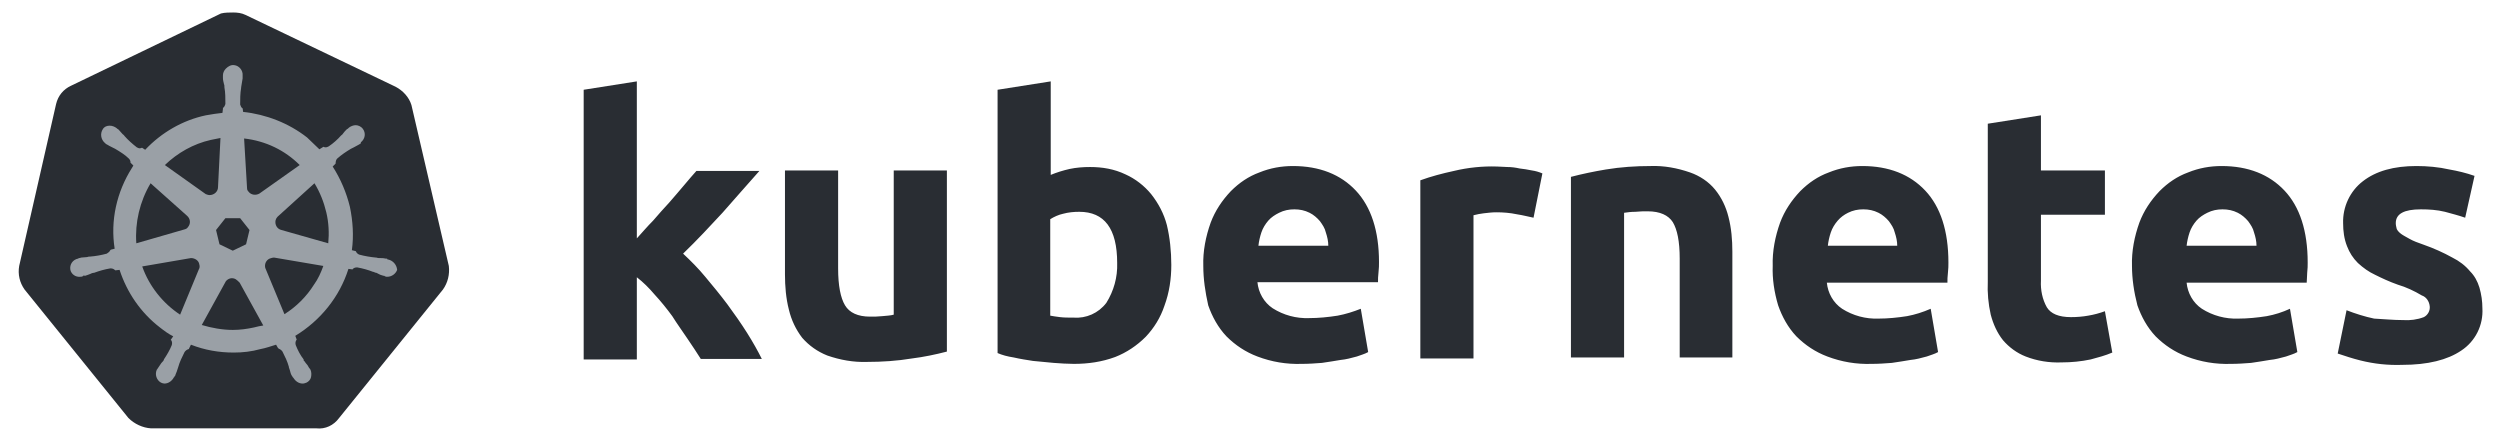 <svg width="737" height="130" viewBox="0 0 737 130" fill="none" xmlns="http://www.w3.org/2000/svg">
<path d="M121.289 30.957C120.564 28.635 118.822 26.749 116.646 25.589L72.395 4.406C71.234 3.826 69.929 3.681 68.768 3.681C67.607 3.681 66.301 3.681 65.141 3.971L20.89 25.299C18.713 26.314 17.117 28.2 16.537 30.667L5.656 78.4C5.22 80.866 5.801 83.333 7.251 85.364L37.865 123.231C39.606 124.972 42.072 126.133 44.538 126.278H93.287C95.899 126.568 98.365 125.408 99.961 123.231L130.574 85.364C132.025 83.333 132.606 80.866 132.315 78.4L121.289 30.957Z" fill="#292D33"/>
<path d="M114.47 76.513C114.325 76.513 114.18 76.513 114.18 76.368C114.18 76.223 113.889 76.223 113.599 76.223C113.019 76.078 112.438 76.078 111.858 76.078C111.568 76.078 111.278 76.078 110.988 75.933H110.843C109.247 75.788 107.506 75.498 105.91 75.063C105.474 74.918 105.039 74.482 104.894 74.047L103.733 73.757C104.314 69.549 104.024 65.197 103.153 60.989C102.137 56.782 100.396 52.719 98.075 49.092L98.945 48.222V48.077C98.945 47.641 99.091 47.061 99.381 46.771C100.687 45.61 101.992 44.74 103.443 43.869C103.733 43.724 104.024 43.579 104.314 43.434C104.894 43.144 105.329 42.853 105.91 42.563C106.055 42.418 106.2 42.418 106.345 42.273C106.49 42.128 106.345 42.128 106.345 41.983C107.651 40.967 107.941 39.226 106.925 37.921C106.49 37.34 105.619 36.905 104.894 36.905C104.169 36.905 103.443 37.195 102.863 37.63L102.718 37.776C102.573 37.921 102.428 38.066 102.282 38.066C101.847 38.501 101.412 38.936 101.122 39.371C100.977 39.662 100.687 39.807 100.541 39.952C99.526 41.112 98.22 42.273 96.914 43.144C96.624 43.289 96.334 43.434 96.044 43.434C95.899 43.434 95.609 43.434 95.463 43.289H95.318L94.158 44.014C92.997 42.853 91.691 41.693 90.531 40.532C85.162 36.325 78.488 33.713 71.669 32.988L71.524 31.827V31.972C71.089 31.682 70.944 31.247 70.799 30.811C70.799 29.215 70.799 27.619 71.089 25.878V25.733C71.089 25.443 71.234 25.153 71.234 24.863C71.379 24.283 71.379 23.702 71.524 23.122V22.251C71.669 20.8 70.509 19.35 69.058 19.205C68.187 19.059 67.317 19.495 66.591 20.22C66.011 20.8 65.721 21.526 65.721 22.251V22.977C65.721 23.557 65.866 24.137 66.011 24.718C66.156 25.008 66.156 25.298 66.156 25.588V25.733C66.446 27.329 66.446 28.925 66.446 30.666C66.301 31.102 66.156 31.537 65.721 31.827V32.117L65.576 33.278C63.98 33.423 62.384 33.713 60.643 34.003C53.824 35.454 47.585 39.081 42.797 44.159L41.927 43.579H41.782C41.637 43.579 41.492 43.724 41.201 43.724C40.911 43.724 40.621 43.579 40.331 43.434C39.025 42.418 37.719 41.258 36.704 40.097C36.559 39.807 36.268 39.662 36.123 39.517C35.688 39.081 35.398 38.646 34.963 38.211C34.818 38.066 34.672 38.066 34.527 37.921C34.382 37.776 34.382 37.776 34.382 37.776C33.802 37.34 33.077 37.05 32.351 37.05C31.481 37.05 30.755 37.34 30.32 38.066C29.449 39.371 29.74 41.112 30.9 42.128C31.045 42.128 31.045 42.273 31.045 42.273C31.045 42.273 31.335 42.563 31.481 42.563C31.916 42.853 32.496 43.144 33.077 43.434C33.367 43.579 33.657 43.724 33.947 43.869C35.398 44.74 36.849 45.61 38.009 46.771C38.3 47.061 38.59 47.641 38.445 48.077V47.932L39.315 48.802C39.17 49.092 39.025 49.237 38.88 49.528C34.382 56.637 32.496 65.052 33.802 73.322L32.641 73.612C32.641 73.757 32.496 73.757 32.496 73.757C32.351 74.192 31.916 74.482 31.481 74.772C29.885 75.208 28.289 75.498 26.548 75.643C26.258 75.643 25.967 75.643 25.677 75.788C25.097 75.788 24.517 75.933 23.936 75.933C23.791 75.933 23.646 76.078 23.356 76.078C23.211 76.078 23.211 76.078 23.066 76.223C21.47 76.513 20.454 77.964 20.744 79.56C21.034 80.866 22.34 81.737 23.646 81.591C23.936 81.591 24.081 81.591 24.371 81.446C24.517 81.446 24.517 81.446 24.517 81.301C24.517 81.156 24.952 81.301 25.097 81.301C25.677 81.156 26.258 80.866 26.693 80.721C26.983 80.576 27.273 80.431 27.563 80.431H27.708C29.304 79.85 30.755 79.415 32.496 79.125H32.641C33.077 79.125 33.512 79.27 33.802 79.56C33.947 79.56 33.947 79.705 33.947 79.705L35.253 79.56C37.429 86.234 41.492 92.183 47.15 96.535C48.456 97.551 49.616 98.421 51.067 99.147L50.342 100.162C50.342 100.308 50.487 100.308 50.487 100.308C50.777 100.743 50.777 101.323 50.632 101.758C50.052 103.209 49.181 104.66 48.31 105.966V106.111C48.166 106.401 48.02 106.546 47.73 106.836C47.44 107.127 47.15 107.707 46.715 108.287C46.569 108.432 46.569 108.577 46.424 108.723C46.424 108.723 46.424 108.868 46.279 108.868C45.554 110.318 46.134 112.06 47.44 112.785C47.73 112.93 48.166 113.075 48.456 113.075C49.616 113.075 50.632 112.35 51.212 111.334C51.212 111.334 51.212 111.189 51.357 111.189C51.357 111.044 51.502 110.899 51.648 110.754C51.793 110.173 52.083 109.738 52.228 109.158L52.518 108.287C52.953 106.691 53.679 105.24 54.404 103.79C54.694 103.354 55.13 103.064 55.565 102.919C55.71 102.919 55.71 102.919 55.71 102.774L56.29 101.613C60.353 103.209 64.56 103.935 68.913 103.935C71.524 103.935 74.136 103.645 76.747 102.919C78.343 102.629 79.939 102.049 81.39 101.613L81.971 102.629C82.115 102.629 82.115 102.629 82.115 102.774C82.551 102.919 82.986 103.209 83.276 103.645C84.002 105.095 84.727 106.546 85.162 108.142V108.287L85.453 109.158C85.598 109.738 85.743 110.318 86.033 110.754C86.178 110.899 86.178 111.044 86.323 111.189C86.323 111.189 86.323 111.334 86.468 111.334C87.049 112.35 88.064 113.075 89.225 113.075C89.66 113.075 89.95 112.93 90.385 112.785C90.966 112.495 91.546 111.914 91.691 111.189C91.836 110.464 91.836 109.738 91.546 109.013C91.546 108.868 91.401 108.868 91.401 108.868C91.401 108.723 91.256 108.577 91.111 108.432C90.821 107.852 90.531 107.417 90.095 106.981C89.95 106.691 89.805 106.546 89.515 106.256V105.966C88.499 104.66 87.774 103.209 87.194 101.758C87.049 101.323 87.049 100.743 87.339 100.308C87.339 100.162 87.484 100.162 87.484 100.162L87.049 99.002C94.448 94.504 100.106 87.54 102.718 79.27L103.878 79.415C104.024 79.415 104.024 79.27 104.024 79.27C104.314 78.98 104.749 78.835 105.184 78.835H105.329C106.925 79.125 108.521 79.56 109.972 80.141H110.117C110.407 80.286 110.697 80.431 110.988 80.431C111.568 80.721 112.003 81.011 112.584 81.156C112.729 81.156 112.874 81.301 113.164 81.301C113.309 81.301 113.309 81.301 113.454 81.446C113.744 81.591 113.889 81.591 114.18 81.591C115.485 81.591 116.646 80.721 117.081 79.56C116.936 77.964 115.775 76.804 114.47 76.513ZM72.54 72.016L68.623 73.902L64.705 72.016L63.69 67.808L66.446 64.326H70.799L73.555 67.808L72.54 72.016ZM96.189 62.585C96.914 65.632 97.059 68.679 96.769 71.726L82.986 67.808C81.68 67.518 80.955 66.212 81.245 64.907C81.39 64.471 81.535 64.181 81.825 63.891L92.707 54.025C94.303 56.637 95.463 59.538 96.189 62.585ZM88.354 48.657L76.457 57.072C75.442 57.652 73.991 57.507 73.265 56.492C72.975 56.202 72.83 55.911 72.83 55.476L71.96 40.822C78.343 41.548 84.002 44.304 88.354 48.657ZM62.094 41.258L64.995 40.677L64.27 55.186C64.27 56.492 63.109 57.507 61.803 57.507C61.368 57.507 61.078 57.362 60.643 57.217L48.601 48.657C52.373 45.03 57.016 42.418 62.094 41.258ZM44.393 54.025L55.13 63.601C56.145 64.471 56.29 65.922 55.42 66.938C55.13 67.373 54.839 67.518 54.259 67.663L40.186 71.726C39.751 65.632 41.201 59.393 44.393 54.025ZM41.927 78.545L56.29 76.078C57.451 76.078 58.612 76.804 58.757 77.964C58.902 78.4 58.902 78.98 58.612 79.415L53.098 92.763C48.02 89.426 43.958 84.348 41.927 78.545ZM74.861 96.535C72.83 96.971 70.799 97.261 68.623 97.261C65.576 97.261 62.384 96.68 59.482 95.81L66.591 82.897C67.317 82.027 68.478 81.737 69.493 82.317C69.928 82.607 70.219 82.897 70.654 83.332L77.618 95.955C76.747 96.1 75.877 96.245 74.861 96.535ZM92.562 83.913C90.385 87.395 87.339 90.442 83.857 92.618L78.198 78.98C77.908 77.819 78.488 76.659 79.504 76.223C79.939 76.078 80.374 75.933 80.81 75.933L95.318 78.4C94.593 80.431 93.722 82.317 92.562 83.913Z" fill="#9AA0A6"/>
<path d="M708.451 94.359C710.482 94.504 712.659 94.214 714.545 93.488C715.706 92.908 716.431 91.602 716.286 90.296C716.141 88.846 715.27 87.54 713.964 87.105C711.788 85.799 709.322 84.638 706.855 83.913C704.389 83.042 702.213 82.026 700.181 81.011C698.295 80.14 696.699 78.98 695.103 77.529C693.652 76.078 692.637 74.482 691.911 72.596C691.041 70.42 690.751 68.098 690.751 65.777C690.606 60.989 692.782 56.346 696.554 53.445C700.471 50.398 705.695 48.947 712.369 48.947C715.56 48.947 718.897 49.237 722.089 49.963C724.556 50.398 727.022 50.978 729.489 51.849L726.732 64.181C724.701 63.456 722.815 63.02 720.784 62.44C718.462 61.86 715.996 61.715 713.674 61.715C708.741 61.715 706.275 63.02 706.275 65.777C706.275 66.357 706.42 66.938 706.565 67.518C706.855 68.098 707.291 68.534 707.871 68.969C708.451 69.404 709.322 69.839 710.337 70.42C711.353 71 712.804 71.58 714.545 72.161C717.447 73.176 720.348 74.482 722.96 75.933C724.991 76.948 726.732 78.254 728.183 79.995C729.489 81.301 730.359 82.897 730.94 84.783C731.52 86.814 731.81 88.846 731.81 90.877C732.1 95.81 729.779 100.598 725.571 103.354C721.509 106.111 715.706 107.562 708.161 107.562C703.954 107.707 699.891 107.271 695.829 106.256C693.507 105.676 691.331 104.95 689.155 104.225L691.766 91.457C694.378 92.473 697.135 93.343 699.891 93.924C702.793 94.069 705.549 94.359 708.451 94.359ZM628.509 78.399C628.364 74.047 629.234 69.694 630.685 65.632C631.991 62.15 634.022 59.103 636.634 56.346C639.1 53.88 641.857 51.994 645.049 50.833C648.241 49.527 651.578 48.947 654.915 48.947C662.749 48.947 668.988 51.413 673.486 56.201C677.983 60.989 680.305 68.098 680.305 77.384C680.305 78.254 680.305 79.27 680.16 80.431C680.16 81.591 680.014 82.462 680.014 83.332H644.613C644.904 86.379 646.5 89.281 649.111 91.022C652.303 93.053 656.075 94.069 659.847 93.924C662.604 93.924 665.506 93.633 668.262 93.198C670.584 92.763 672.905 92.037 675.082 91.022L677.258 103.789C676.242 104.37 675.082 104.66 673.921 105.095C672.325 105.53 670.729 105.966 669.133 106.111C667.392 106.401 665.651 106.691 663.62 106.981C661.734 107.126 659.702 107.271 657.671 107.271C653.174 107.417 648.821 106.691 644.613 105.095C641.131 103.789 638.085 101.758 635.473 99.147C633.007 96.535 631.266 93.343 630.105 90.006C629.089 86.089 628.509 82.172 628.509 78.399ZM665.216 72.451C665.216 71.145 664.926 69.839 664.49 68.534C664.2 67.228 663.475 66.212 662.749 65.197C661.879 64.181 660.863 63.31 659.702 62.73C658.251 62.005 656.801 61.715 655.205 61.715C653.609 61.715 652.158 62.005 650.707 62.73C649.546 63.31 648.386 64.036 647.515 65.052C646.645 66.067 645.919 67.228 645.484 68.534C645.049 69.839 644.759 71.145 644.613 72.451H665.216ZM585.999 36.47L601.668 34.003V50.253H620.529V63.31H601.668V82.752C601.523 85.509 602.103 88.265 603.409 90.587C604.57 92.473 606.891 93.488 610.518 93.488C612.259 93.488 614 93.343 615.596 93.053C617.337 92.763 618.933 92.328 620.529 91.747L622.705 103.934C620.674 104.805 618.498 105.385 616.322 105.966C613.565 106.546 610.663 106.836 607.762 106.836C604.134 106.981 600.507 106.401 597.17 105.095C594.559 104.08 592.237 102.339 590.496 100.307C588.755 98.131 587.595 95.519 586.869 92.763C586.144 89.571 585.854 86.234 585.999 83.042V36.47ZM522.596 78.399C522.451 74.047 523.322 69.694 524.773 65.632C526.078 62.15 528.11 59.103 530.721 56.346C533.188 53.88 535.944 51.994 539.136 50.833C542.328 49.527 545.665 48.947 549.002 48.947C556.836 48.947 563.075 51.413 567.573 56.201C572.07 60.989 574.392 68.098 574.392 77.384C574.392 78.254 574.392 79.27 574.247 80.431C574.102 81.591 574.102 82.462 574.102 83.332H538.556C538.846 86.379 540.442 89.281 543.053 91.022C546.245 93.053 550.017 94.069 553.79 93.924C556.546 93.924 559.448 93.633 562.205 93.198C564.526 92.763 566.847 92.037 569.169 91.022L571.345 103.789C570.33 104.37 569.169 104.66 568.008 105.095C566.412 105.53 564.816 105.966 563.22 106.111C561.479 106.401 559.738 106.691 557.707 106.981C555.821 107.126 553.79 107.271 551.759 107.271C547.261 107.417 542.908 106.691 538.701 105.095C535.219 103.789 532.172 101.758 529.56 99.147C527.094 96.535 525.353 93.343 524.192 90.006C523.031 86.089 522.451 82.172 522.596 78.399ZM559.303 72.451C559.303 71.145 559.013 69.839 558.578 68.534C558.287 67.228 557.562 66.212 556.837 65.197C555.966 64.181 554.95 63.31 553.79 62.73C552.339 62.005 550.888 61.715 549.292 61.715C547.696 61.715 546.245 62.005 544.794 62.73C543.634 63.31 542.618 64.036 541.748 65.052C540.877 66.067 540.152 67.228 539.716 68.534C539.281 69.839 538.991 71.145 538.846 72.451H559.303ZM463.111 52.139C466.448 51.268 469.93 50.543 473.412 49.963C477.765 49.237 482.262 48.947 486.615 48.947C490.532 48.802 494.45 49.527 498.222 50.833C501.124 51.849 503.735 53.59 505.621 55.911C507.507 58.232 508.813 60.989 509.539 63.891C510.409 67.228 510.699 70.71 510.699 74.192V105.385H495.175V76.223C495.175 71.145 494.45 67.663 493.144 65.487C491.838 63.456 489.372 62.295 485.744 62.295C484.584 62.295 483.423 62.295 482.117 62.44C480.812 62.44 479.796 62.585 478.78 62.73V105.385H463.111V52.139ZM452.085 64.181C450.634 63.891 449.038 63.456 447.152 63.165C445.12 62.73 443.089 62.585 441.058 62.585C439.897 62.585 438.737 62.73 437.431 62.875C436.415 63.02 435.4 63.165 434.384 63.456V105.676H418.715V53.154C421.907 51.994 425.244 51.123 428.581 50.398C432.788 49.382 437.141 48.947 441.348 49.092C442.364 49.092 443.379 49.237 444.395 49.237C445.556 49.237 446.716 49.382 448.022 49.672C449.183 49.818 450.344 49.963 451.649 50.253C452.665 50.398 453.68 50.688 454.696 51.123L452.085 64.181ZM354.732 78.399C354.587 74.047 355.457 69.694 356.908 65.632C358.214 62.15 360.245 59.103 362.857 56.346C365.323 53.88 368.08 51.994 371.272 50.833C374.464 49.527 377.801 48.947 381.138 48.947C388.972 48.947 395.211 51.413 399.709 56.201C404.206 60.989 406.528 68.098 406.528 77.239C406.528 78.109 406.528 79.125 406.383 80.285C406.237 81.446 406.237 82.317 406.237 83.187H370.691C370.982 86.234 372.577 89.136 375.189 90.877C378.381 92.908 382.153 93.924 385.925 93.778C388.682 93.778 391.584 93.488 394.34 93.053C396.662 92.618 398.983 91.892 401.159 91.022L403.336 103.789C402.32 104.37 401.159 104.66 399.999 105.095C398.403 105.53 396.807 105.966 395.211 106.111C393.47 106.401 391.729 106.691 389.698 106.981C387.812 107.126 385.78 107.271 383.749 107.271C379.251 107.417 374.899 106.691 370.691 105.095C367.209 103.789 364.163 101.758 361.551 99.147C359.085 96.535 357.343 93.343 356.183 90.006C355.312 86.089 354.732 82.317 354.732 78.399ZM391.584 72.451C391.584 71.145 391.294 69.839 390.858 68.534C390.568 67.228 389.843 66.212 389.117 65.197C388.247 64.181 387.231 63.31 386.07 62.73C384.62 62.005 383.169 61.715 381.573 61.715C379.977 61.715 378.526 62.005 377.075 62.73C375.914 63.31 374.754 64.036 373.883 65.052C373.013 66.067 372.287 67.228 371.852 68.534C371.417 69.839 371.127 71.145 370.982 72.451H391.584ZM329.342 77.529C329.342 67.373 325.57 62.44 318.17 62.44C316.574 62.44 314.978 62.585 313.382 63.02C312.077 63.31 310.771 63.891 309.61 64.616V93.053C310.336 93.198 311.351 93.343 312.512 93.488C313.673 93.633 314.978 93.633 316.429 93.633C320.201 93.924 323.829 92.328 326.15 89.281C328.326 85.799 329.487 81.736 329.342 77.529ZM345.301 78.109C345.301 82.172 344.721 86.234 343.27 90.151C342.109 93.633 340.223 96.68 337.757 99.292C335.145 101.903 332.099 103.934 328.762 105.24C324.844 106.691 320.782 107.271 316.574 107.271C314.688 107.271 312.657 107.126 310.626 106.981C308.595 106.836 306.563 106.546 304.532 106.401C302.646 106.111 300.76 105.821 298.874 105.385C296.988 105.095 295.392 104.66 294.086 104.08V26.459L309.755 23.992V51.559C311.496 50.833 313.382 50.253 315.269 49.818C317.3 49.382 319.331 49.237 321.362 49.237C324.989 49.237 328.471 49.818 331.808 51.413C334.71 52.719 337.322 54.75 339.353 57.217C341.529 59.974 343.125 63.02 343.996 66.357C344.866 69.984 345.301 74.047 345.301 78.109ZM279.142 103.644C275.805 104.515 272.323 105.24 268.841 105.676C264.489 106.401 259.991 106.691 255.638 106.691C251.576 106.836 247.659 106.111 243.886 104.805C240.985 103.644 238.518 101.903 236.487 99.582C234.601 97.115 233.295 94.359 232.57 91.312C231.699 87.975 231.409 84.348 231.409 80.866V50.253H247.078V79.125C247.078 84.203 247.804 87.83 249.109 90.006C250.415 92.183 252.882 93.343 256.509 93.343C257.669 93.343 258.83 93.343 260.136 93.198C261.442 93.053 262.457 93.053 263.473 92.763V50.253H279.142V103.644ZM187.738 70.275C189.334 68.534 190.785 66.793 192.526 65.052C194.122 63.165 195.718 61.424 197.314 59.683C198.91 57.797 200.361 56.201 201.666 54.605C202.972 53.009 204.278 51.559 205.293 50.398H223.864C220.092 54.605 216.465 58.813 212.983 62.73C209.356 66.647 205.584 70.71 201.376 74.772C203.698 76.948 205.874 79.125 207.905 81.591C210.081 84.203 212.258 86.814 214.434 89.716C216.465 92.473 218.496 95.374 220.237 98.131C221.978 100.888 223.429 103.499 224.59 105.821H206.599C205.439 103.934 204.133 102.048 202.682 99.872C201.231 97.696 199.635 95.519 198.184 93.198C196.588 91.022 194.847 88.846 192.961 86.814C191.365 84.928 189.624 83.187 187.738 81.736V105.966H172.069V26.459L187.738 23.992V70.275Z" fill="#292D33"/>
</svg>
